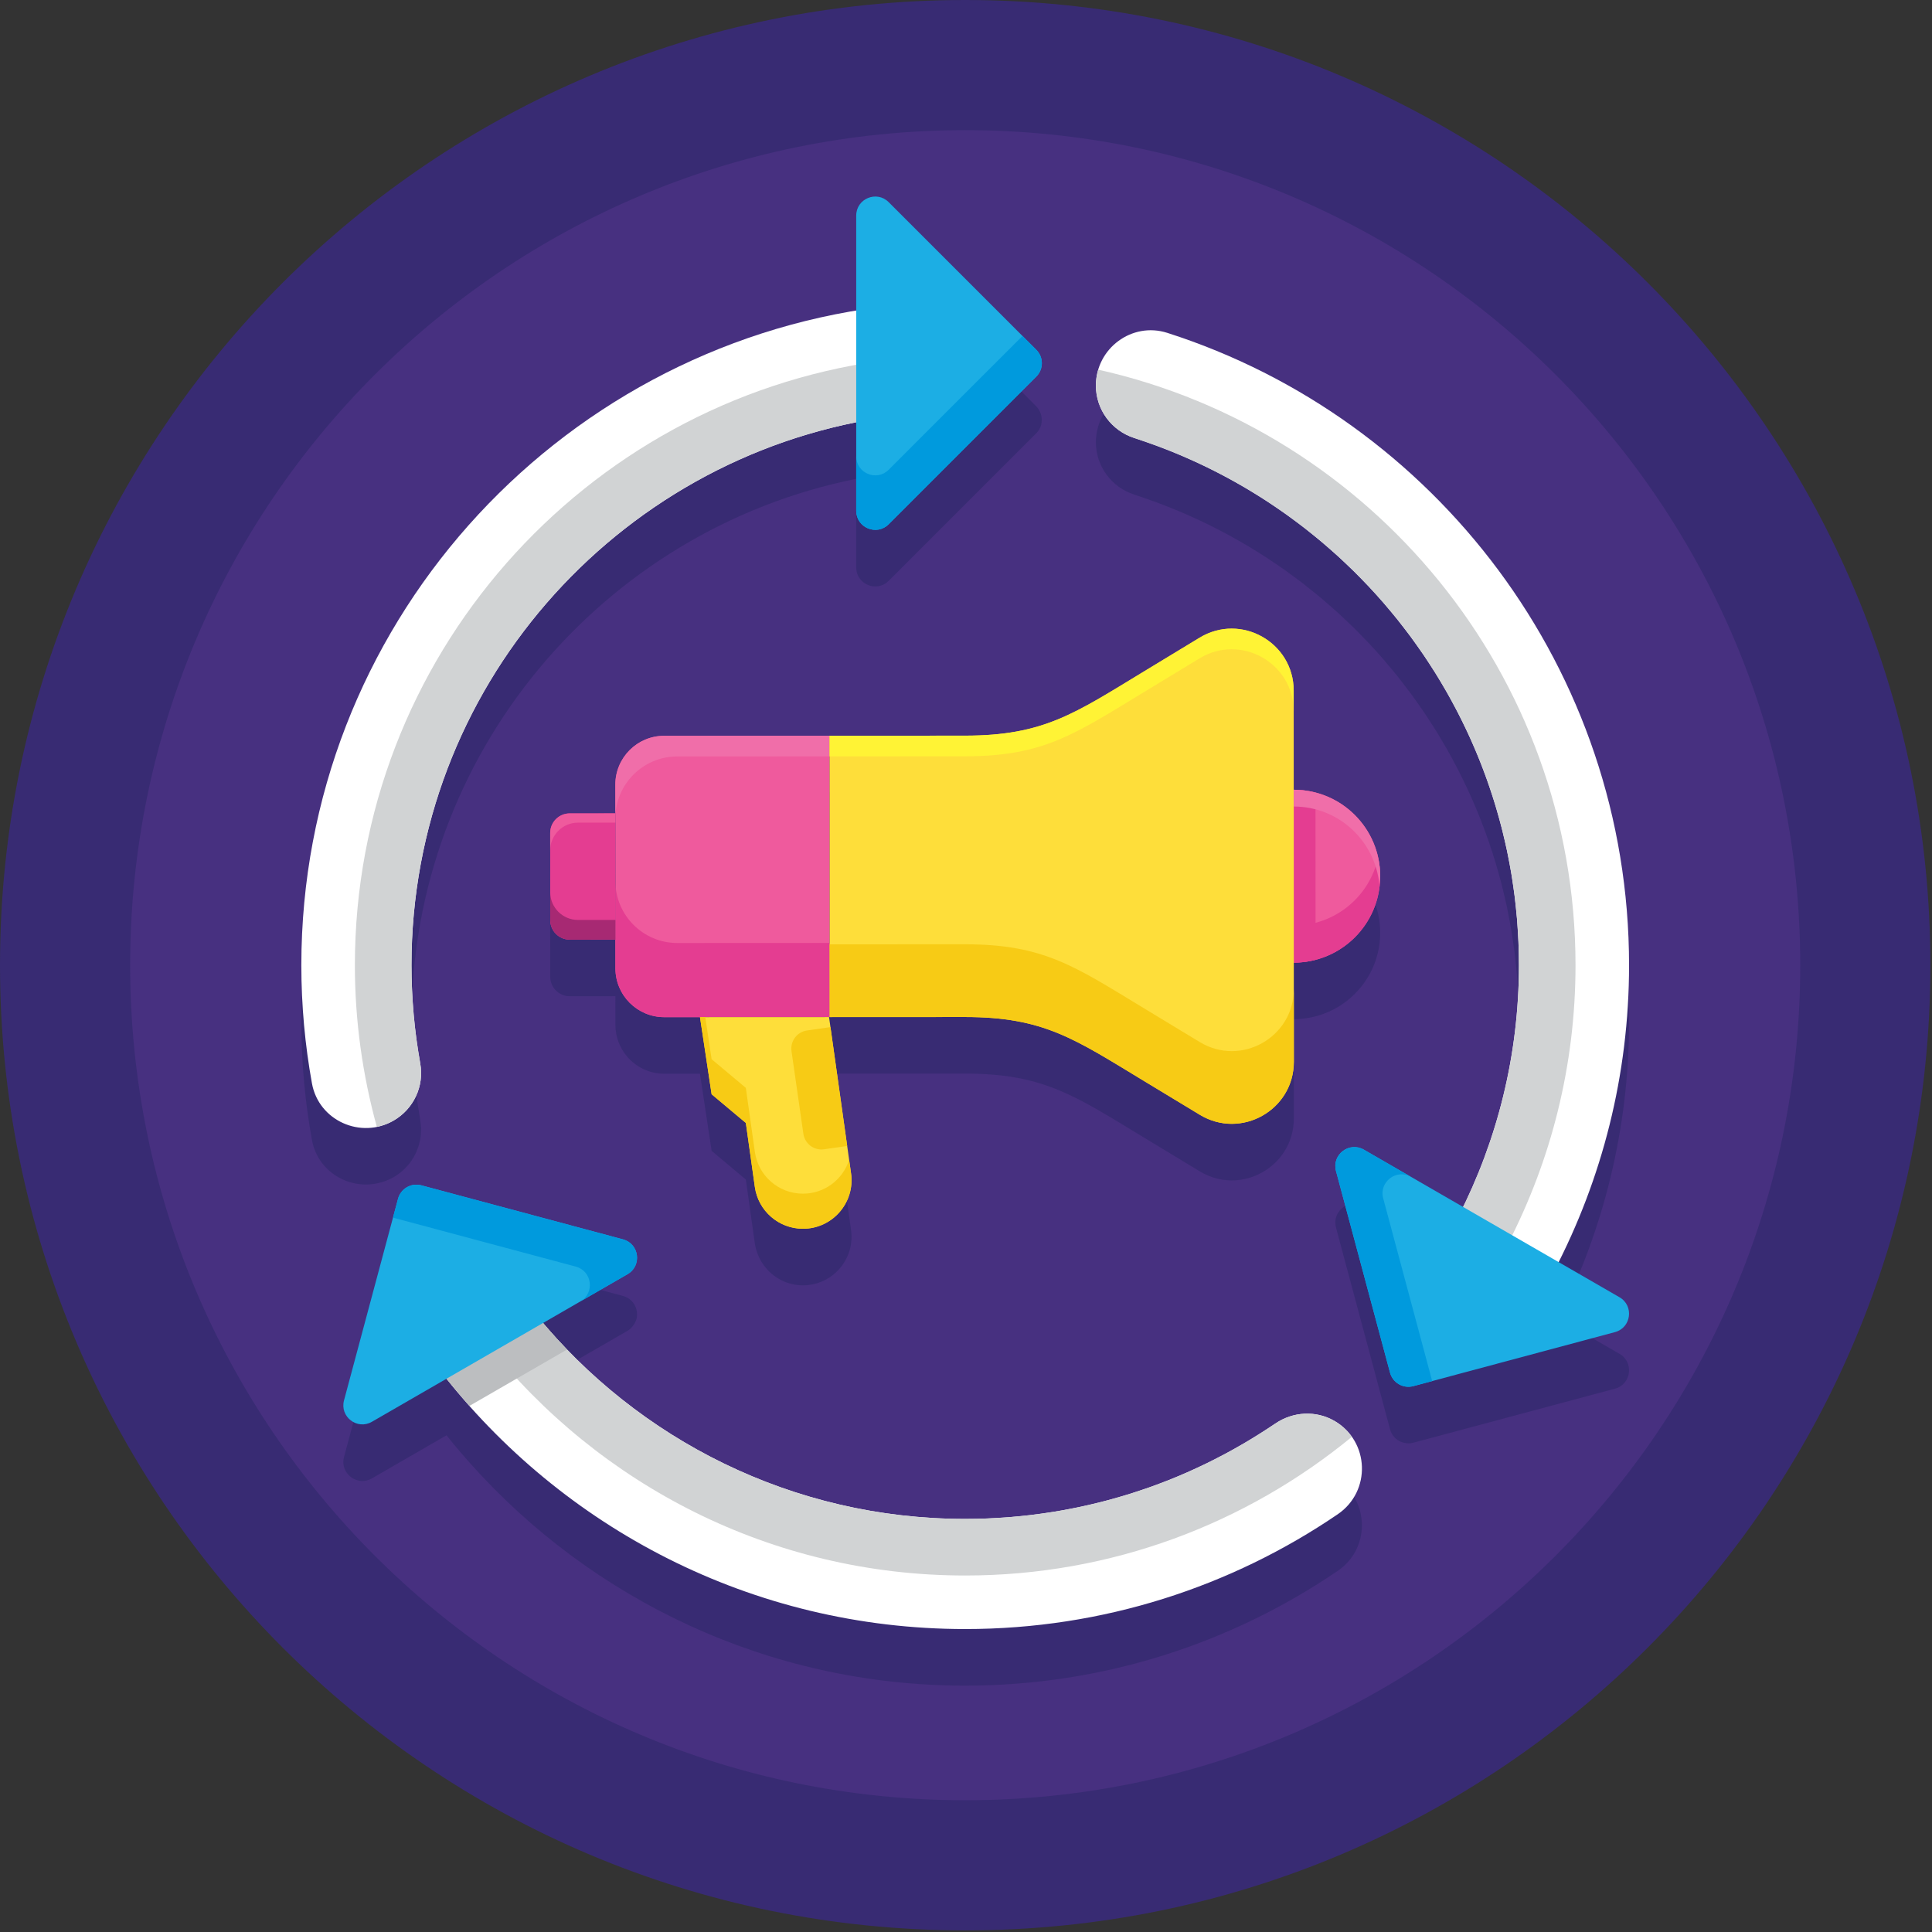 <svg xmlns="http://www.w3.org/2000/svg" xmlns:xlink="http://www.w3.org/1999/xlink" xmlns:serif="http://www.serif.com/" width="100%" height="100%" viewBox="0 0 239 239" xml:space="preserve" style="fill-rule:evenodd;clip-rule:evenodd;stroke-linejoin:round;stroke-miterlimit:2;"><rect x="0" y="0" width="239" height="239" fill="#333333" stroke="none"/><g><g><path d="M238.801,119.4c-0,65.942 -53.458,119.4 -119.4,119.4c-65.943,-0 -119.401,-53.458 -119.401,-119.4c-0,-65.942 53.458,-119.4 119.401,-119.4c65.942,0 119.4,53.458 119.4,119.4Z" style="fill:#382b73;fill-rule:nonzero;"></path><path d="M222.7,119.4c-0,57.051 -46.248,103.299 -103.299,103.299c-57.051,-0 -103.299,-46.248 -103.299,-103.299c0,-57.05 46.248,-103.298 103.299,-103.298c57.051,-0 103.299,46.248 103.299,103.298Z" style="fill:#473080;fill-rule:nonzero;"></path><path d="M76.129,120.801l-0.006,-12.037l0.001,-0l0.003,7.233l-0,-0.001l0.002,4.805Zm83.908,-28.367c-0.001,-2.543 -1.193,-4.662 -2.948,-6.026c-0.187,-0.146 -0.383,-0.278 -0.584,-0.406c-0.125,-0.08 -0.245,-0.17 -0.375,-0.243c-2.27,-1.278 -5.179,-1.422 -7.732,0.127l-5.7,3.458l-1.113,0.676c-8.643,5.241 -12.454,7.982 -22.219,7.985l-16.743,0.008l-20.462,0.009c-3.337,0.002 -6.041,2.708 -6.04,6.046l0,0.073l0.002,3.477l-5.645,0.003c-1.335,-0 -2.417,1.083 -2.416,2.418l0.001,2.168l0.002,5.159l0.002,3.459c0,1.335 1.083,2.416 2.418,2.416l5.645,-0.003l0.002,3.551c0.001,1.478 0.534,2.831 1.417,3.881c1.108,1.319 2.77,2.159 4.628,2.158l4.415,-0.002l1.441,9.542l0.086,0.072l4.147,3.476l0.873,6.201l0.241,1.716c0.044,0.313 0.125,0.614 0.214,0.909c0.202,0.662 0.514,1.265 0.911,1.805c1.102,1.495 2.859,2.458 4.828,2.457c1.597,-0 3.032,-0.62 4.099,-1.618c1.371,-1.283 2.134,-3.194 1.848,-5.227l-0.048,-0.339l-2.674,-19.001l-10.708,0.005l10.788,-0.006l16.743,-0.007c4.714,-0.002 8.04,0.64 11.193,1.888c0.237,0.094 0.474,0.191 0.71,0.293c0.555,0.237 1.11,0.494 1.667,0.769c0.274,0.135 0.551,0.276 0.827,0.42c2.324,1.215 4.773,2.746 7.829,4.597l2.78,1.683l4.037,2.444c2.874,1.74 6.197,1.337 8.553,-0.412c0.262,-0.195 0.512,-0.405 0.747,-0.632c1.417,-1.358 2.334,-3.275 2.333,-5.516l-0.006,-12.261l0.002,-0c0.449,-0 0.889,-0.038 1.323,-0.092c0.046,-0.006 0.09,-0.014 0.136,-0.021c0.419,-0.057 0.828,-0.139 1.231,-0.244l-0,-0.001c1.442,-0.375 2.765,-1.039 3.902,-1.933c2.491,-1.958 4.097,-4.993 4.095,-8.408c-0.003,-5.408 -4.023,-9.865 -9.235,-10.577c-0.047,-0.008 -0.092,-0.015 -0.14,-0.021c-0.433,-0.054 -0.871,-0.09 -1.318,-0.09l-0.005,-0l0.005,10.68l-0.009,-20.391l-0,0.002l-0.001,-2.554Z" style="fill:#382b73;fill-rule:nonzero;"></path><path d="M47.583,146.126c0.044,-0.016 0.089,-0.031 0.133,-0.047c0.328,-0.127 0.654,-0.272 0.972,-0.454c0.927,-0.537 1.695,-1.268 2.265,-2.121c0.009,-0.014 0.016,-0.03 0.025,-0.044c0.178,-0.272 0.341,-0.554 0.478,-0.847c0.034,-0.072 0.054,-0.15 0.085,-0.225c0.103,-0.24 0.204,-0.48 0.278,-0.731c0.019,-0.063 0.025,-0.129 0.042,-0.193c0.071,-0.267 0.136,-0.535 0.174,-0.811c0.036,-0.271 0.043,-0.546 0.047,-0.821c0.001,-0.073 0.014,-0.143 0.012,-0.215c-0.005,-0.262 -0.042,-0.526 -0.078,-0.788c-0.013,-0.088 -0.011,-0.175 -0.028,-0.263c-0.023,-0.131 -0.039,-0.266 -0.062,-0.396c0,-0.005 -0.001,-0.01 -0.002,-0.015c-0.012,-0.067 -0.021,-0.137 -0.032,-0.205c-0.111,-0.647 -0.215,-1.294 -0.308,-1.946c-0.031,-0.223 -0.064,-0.445 -0.094,-0.667c-0.047,-0.366 -0.082,-0.736 -0.124,-1.103c-0.061,-0.522 -0.129,-1.043 -0.176,-1.569c-0.014,-0.145 -0.023,-0.29 -0.036,-0.435c-0.046,-0.551 -0.078,-1.105 -0.111,-1.66c-0.014,-0.225 -0.034,-0.447 -0.046,-0.672c-0.012,-0.245 -0.024,-0.49 -0.034,-0.736c-0.037,-0.917 -0.062,-1.836 -0.062,-2.762c0,-33.157 23.68,-60.884 55.018,-67.165l-0,10.955c-0,0.655 0.248,1.208 0.632,1.613c0.386,0.405 0.91,0.663 1.461,0.727c0.221,0.027 0.447,0.022 0.669,-0.016c0.113,-0.02 0.223,-0.048 0.332,-0.084c0.328,-0.11 0.643,-0.299 0.921,-0.576l18.26,-18.261c0.744,-0.743 0.875,-1.857 0.415,-2.742c-0.096,-0.184 -0.212,-0.359 -0.359,-0.517c-0.021,-0.021 -0.035,-0.047 -0.056,-0.067l-1.707,-1.708l-16.553,-16.553c-1.482,-1.482 -4.015,-0.432 -4.015,1.664l-0,11.755c-38.887,6.454 -68.641,40.288 -68.641,80.975c-0,4.993 0.453,9.882 1.314,14.63c0.761,4.192 5.152,6.487 8.991,5.096Z" style="fill:#382b73;fill-rule:nonzero;"></path><path d="M166.731,184.123c-0.119,-0.131 -0.241,-0.26 -0.373,-0.384c-0.087,-0.083 -0.182,-0.162 -0.274,-0.241c-0.103,-0.087 -0.203,-0.176 -0.312,-0.258c-0.219,-0.164 -0.447,-0.32 -0.692,-0.463l-0.001,-0c-0.128,-0.074 -0.263,-0.126 -0.393,-0.19c-0.163,-0.081 -0.322,-0.171 -0.489,-0.237c-0.151,-0.059 -0.308,-0.096 -0.461,-0.145c-0.153,-0.049 -0.304,-0.108 -0.458,-0.145c-1.865,-0.444 -3.866,-0.076 -5.508,1.039c-0.18,0.122 -0.365,0.237 -0.547,0.358c-0.211,0.139 -0.424,0.277 -0.635,0.415c-0.101,0.065 -0.201,0.132 -0.301,0.196c-0.429,0.275 -0.862,0.545 -1.296,0.811c-0.051,0.031 -0.102,0.061 -0.152,0.091c-0.268,0.164 -0.537,0.328 -0.808,0.488c-0.444,0.262 -0.894,0.516 -1.345,0.768c-0.187,0.106 -0.376,0.211 -0.565,0.314c-0.128,0.071 -0.256,0.143 -0.385,0.214c-0.48,0.257 -0.965,0.505 -1.451,0.752c-0.195,0.099 -0.39,0.199 -0.585,0.298c-0.107,0.053 -0.211,0.109 -0.319,0.161c-0.549,0.27 -1.107,0.526 -1.666,0.781c-0.125,0.056 -0.249,0.115 -0.373,0.174c-0.121,0.053 -0.24,0.113 -0.361,0.166c-0.808,0.357 -1.622,0.701 -2.445,1.027c-0.037,0.015 -0.074,0.027 -0.112,0.042c-0.086,0.032 -0.173,0.063 -0.259,0.097c-0.703,0.275 -1.41,0.541 -2.125,0.792c-0.069,0.024 -0.139,0.045 -0.208,0.069c-0.226,0.076 -0.453,0.151 -0.679,0.226c-0.551,0.186 -1.102,0.371 -1.657,0.541c-0.093,0.029 -0.186,0.055 -0.279,0.083c-0.25,0.076 -0.502,0.147 -0.753,0.22c-0.517,0.151 -1.034,0.299 -1.555,0.437c-0.071,0.018 -0.143,0.036 -0.214,0.053c-0.293,0.077 -0.587,0.151 -0.881,0.223c-0.512,0.127 -1.024,0.25 -1.54,0.364c-0.048,0.011 -0.096,0.021 -0.144,0.032c-0.33,0.072 -0.659,0.142 -0.99,0.21c-0.513,0.105 -1.029,0.205 -1.547,0.298c-0.186,0.034 -0.375,0.065 -0.562,0.098c-0.192,0.033 -0.384,0.068 -0.577,0.1c-0.527,0.086 -1.056,0.163 -1.587,0.237c-0.378,0.053 -0.756,0.106 -1.136,0.153c-0.555,0.068 -1.113,0.123 -1.672,0.178c-0.113,0.011 -0.226,0.022 -0.339,0.032c-0.246,0.023 -0.491,0.051 -0.738,0.072c-0.615,0.048 -1.233,0.084 -1.853,0.118c-0.175,0.008 -0.349,0.021 -0.524,0.03c-0.133,0.008 -0.266,0.018 -0.4,0.022c-0.931,0.039 -1.866,0.06 -2.804,0.06c-19.319,-0 -36.791,-8.044 -49.255,-20.953c-0.601,-0.623 -1.188,-1.26 -1.765,-1.904c-0.118,-0.132 -0.236,-0.265 -0.353,-0.398c-0.287,-0.325 -0.563,-0.658 -0.844,-0.988l4.609,-2.661l5.839,-3.371c0.34,-0.197 0.579,-0.463 0.771,-0.751c0.19,-0.289 0.333,-0.6 0.38,-0.93c0.033,-0.22 0.034,-0.443 0.004,-0.663c-0.115,-0.879 -0.711,-1.693 -1.722,-1.965l-24.945,-6.684c-0.44,-0.118 -0.883,-0.096 -1.289,0.027c-0.073,0.022 -0.143,0.05 -0.214,0.079c-0.176,0.074 -0.342,0.168 -0.496,0.282c-0.113,0.083 -0.217,0.176 -0.314,0.278c-0.194,0.206 -0.351,0.448 -0.463,0.721c-0.037,0.09 -0.078,0.179 -0.105,0.277l-0.625,2.332l-6.058,22.612c-0.542,2.023 1.634,3.693 3.448,2.645l9.232,-5.331c0.311,0.389 0.624,0.778 0.941,1.16c0.051,0.061 0.102,0.122 0.153,0.182c0.569,0.682 1.149,1.354 1.739,2.018c-0,0.001 0.001,0.002 0.003,0.004c15.051,16.917 36.958,27.605 61.329,27.605c17.074,-0 32.939,-5.247 46.088,-14.203c3.488,-2.376 3.889,-7.113 1.358,-10.065c-0.038,-0.044 -0.076,-0.087 -0.116,-0.132Z" style="fill:#382b73;fill-rule:nonzero;"></path><path d="M200.346,167.48l-7.537,-4.351c5.559,-11.062 8.715,-23.529 8.715,-36.729c0,-36.568 -24.027,-67.623 -57.122,-78.223c-4.026,-1.29 -8.12,1.432 -8.743,5.457c-0.005,0.025 -0.011,0.05 -0.015,0.076c-0.046,0.321 -0.076,0.647 -0.076,0.983c0,0.372 0.03,0.737 0.088,1.094c0.175,1.071 0.6,2.07 1.226,2.923c0.833,1.138 2.021,2.019 3.433,2.473c0.136,0.044 0.27,0.094 0.404,0.139c0.401,0.131 0.797,0.271 1.195,0.41c0.48,0.167 0.961,0.336 1.437,0.515c0.023,0.008 0.044,0.017 0.067,0.026c0.374,0.14 0.745,0.287 1.116,0.434c0.469,0.186 0.935,0.373 1.398,0.568c0.082,0.035 0.163,0.072 0.245,0.106c0.308,0.133 0.615,0.265 0.919,0.4c0.456,0.202 0.91,0.409 1.362,0.62c0.384,0.181 0.767,0.367 1.149,0.555c0.447,0.221 0.892,0.446 1.333,0.677c0.374,0.193 0.745,0.39 1.114,0.592c0.438,0.238 0.871,0.482 1.303,0.729c0.364,0.209 0.73,0.419 1.09,0.636c0.429,0.256 0.851,0.518 1.274,0.783c0.051,0.032 0.101,0.065 0.151,0.097c0.302,0.19 0.605,0.38 0.904,0.575c0.421,0.275 0.835,0.557 1.25,0.841c0.046,0.032 0.091,0.063 0.137,0.096c0.294,0.201 0.589,0.401 0.879,0.607c0.413,0.294 0.82,0.598 1.226,0.901c0.109,0.08 0.216,0.162 0.324,0.243c0.216,0.162 0.434,0.322 0.647,0.486c0.412,0.318 0.815,0.646 1.219,0.974c0.304,0.247 0.612,0.489 0.912,0.741c0.413,0.346 0.816,0.704 1.221,1.06c0.226,0.198 0.453,0.396 0.677,0.596c0.053,0.047 0.109,0.093 0.161,0.141c0.431,0.392 0.851,0.795 1.273,1.199c0.236,0.225 0.478,0.446 0.713,0.676c0.512,0.504 1.013,1.022 1.51,1.542c0.132,0.139 0.269,0.271 0.4,0.41c0.623,0.663 1.232,1.339 1.828,2.026c0.076,0.088 0.148,0.18 0.224,0.268c0.096,0.116 0.192,0.232 0.29,0.347c0.417,0.491 0.833,0.983 1.235,1.486c0.224,0.278 0.437,0.565 0.656,0.848c0.34,0.438 0.681,0.875 1.01,1.321c0.228,0.308 0.445,0.625 0.668,0.937c0.307,0.432 0.615,0.861 0.912,1.3c0.224,0.33 0.439,0.667 0.656,1c0.282,0.432 0.564,0.863 0.836,1.302c0.13,0.209 0.254,0.422 0.382,0.633c0.082,0.139 0.166,0.277 0.249,0.415c0.26,0.436 0.52,0.871 0.771,1.313c0.005,0.012 0.012,0.025 0.019,0.037c0.197,0.349 0.389,0.703 0.581,1.057c0.239,0.441 0.478,0.882 0.707,1.329c0.087,0.168 0.169,0.34 0.255,0.509c0.103,0.206 0.207,0.411 0.309,0.618c0.22,0.45 0.438,0.899 0.648,1.353c0.18,0.385 0.353,0.772 0.525,1.16c0.202,0.458 0.401,0.919 0.593,1.382c0.113,0.269 0.22,0.541 0.329,0.812c0.049,0.123 0.1,0.244 0.149,0.368c0.183,0.466 0.361,0.935 0.535,1.406c0.148,0.401 0.293,0.803 0.435,1.209c0.165,0.475 0.323,0.955 0.478,1.435c0.131,0.408 0.261,0.815 0.385,1.225c0.147,0.486 0.285,0.977 0.422,1.469c0.113,0.41 0.227,0.82 0.334,1.232c0.128,0.5 0.246,1.003 0.363,1.506c0.097,0.414 0.195,0.828 0.284,1.244c0.11,0.514 0.207,1.033 0.305,1.551c0.078,0.412 0.16,0.822 0.23,1.236c0.091,0.537 0.168,1.078 0.246,1.619c0.059,0.403 0.123,0.802 0.174,1.206c0.073,0.571 0.129,1.146 0.188,1.72c0.034,0.338 0.072,0.674 0.103,1.013c0.004,0.043 0.01,0.086 0.014,0.129c0.054,0.642 0.089,1.287 0.125,1.932c0.006,0.096 0.013,0.191 0.018,0.285c0.015,0.226 0.032,0.451 0.042,0.677c0.041,0.971 0.063,1.947 0.063,2.927c0,10.721 -2.497,20.861 -6.908,29.906l-6.436,-3.716l-5.838,-3.37c-0.34,-0.197 -0.693,-0.298 -1.039,-0.318c-0.23,-0.015 -0.457,0.007 -0.674,0.06c-0.543,0.13 -1.029,0.456 -1.361,0.901c-0.398,0.534 -0.577,1.244 -0.374,2.003l6.684,24.944c0.042,0.156 0.098,0.305 0.169,0.445c0.07,0.14 0.152,0.27 0.246,0.391c0.188,0.241 0.42,0.442 0.68,0.592c0.23,0.133 0.484,0.219 0.747,0.267c0.186,0.036 0.375,0.056 0.568,0.044c0.156,-0.008 0.313,-0.034 0.471,-0.077l2.333,-0.624l0,-0.001l22.611,-6.058c2.023,-0.542 2.382,-3.261 0.566,-4.309Z" style="fill:#382b73;fill-rule:nonzero;"></path><path d="M102.638,125.819l-20.461,0.009c-3.337,0.002 -6.044,-2.702 -6.045,-6.038l-0.011,-22.723c-0.001,-3.337 2.703,-6.043 6.04,-6.044l20.462,-0.009l0.015,34.805Z" style="fill:#ef5a9d;fill-rule:nonzero;"></path><path d="M76.127,108.996l0.005,10.794c0.001,3.336 2.708,6.04 6.045,6.038l20.461,-0.009l-0.004,-9.172l-18.84,0.009c-4.232,0.002 -7.665,-3.428 -7.667,-7.66Z" style="fill:#e43d91;fill-rule:nonzero;"></path><path d="M82.161,91.023c-3.337,0.001 -6.041,2.708 -6.04,6.045l0.002,4.175c-0.002,-4.233 3.429,-7.665 7.66,-7.667l18.841,-0.009l-0.001,-2.553l-20.462,0.009Z" style="fill:#f06ea9;fill-rule:nonzero;"></path><path d="M76.13,116.238l-5.645,0.003c-1.335,-0 -2.417,-1.081 -2.418,-2.416l-0.005,-10.786c-0.001,-1.335 1.081,-2.418 2.416,-2.418l5.645,-0.003l0.007,15.62Z" style="fill:#e43d91;fill-rule:nonzero;"></path><path d="M70.478,100.621c-1.335,-0 -2.417,1.083 -2.416,2.418l0.001,2.168c-0.001,-1.9 1.538,-3.44 3.437,-3.441l4.624,-0.002l-0.001,-1.146l-5.645,0.003Z" style="fill:#ef5a9d;fill-rule:nonzero;"></path><path d="M68.065,110.366l0.002,3.459c0.001,1.335 1.083,2.416 2.418,2.416l5.645,-0.003l-0.001,-2.437l-4.623,0.002c-1.899,0.001 -3.44,-1.537 -3.441,-3.437Z" style="fill:#a72973;fill-rule:nonzero;"></path><path d="M160.042,97.697c5.906,-0.003 10.695,4.782 10.698,10.688c0.003,5.906 -4.782,10.696 -10.689,10.699l-0.009,-21.387Z" style="fill:#ef5a9d;fill-rule:nonzero;"></path><path d="M160.051,119.084c0.932,-0.001 1.83,-0.133 2.693,-0.357l-0.01,-20.677c-0.861,-0.223 -1.761,-0.354 -2.691,-0.353l0.008,21.387Z" style="fill:#e43d91;fill-rule:nonzero;"></path><path d="M160.049,114.501l0.002,4.583c5.907,-0.003 10.692,-4.793 10.689,-10.7c0,-0.788 -0.099,-1.55 -0.261,-2.29c-1.049,4.802 -5.312,8.404 -10.43,8.407Z" style="fill:#e43d91;fill-rule:nonzero;"></path><path d="M160.057,131.346c0.003,5.972 -6.524,9.652 -11.633,6.559l-6.817,-4.127c-8.646,-5.235 -12.46,-7.972 -22.226,-7.967l-16.743,0.008l-0.015,-34.805l16.743,-0.008c9.765,-0.004 13.576,-2.743 22.219,-7.986l6.813,-4.134c5.106,-3.098 11.636,0.576 11.639,6.549l0.02,45.911Z" style="fill:#fede3a;fill-rule:nonzero;"></path><path d="M148.421,128.91l-6.818,-4.127c-8.646,-5.236 -12.46,-7.971 -22.226,-7.967l-16.743,0.008l0.004,8.995l16.743,-0.008c9.767,-0.005 13.58,2.732 22.226,7.967l6.817,4.127c5.109,3.093 11.635,-0.587 11.633,-6.56l-0.004,-8.993c0.002,5.971 -6.524,9.652 -11.632,6.558Z" style="fill:#f7cb15;fill-rule:nonzero;"></path><path d="M148.398,78.886l-6.813,4.134c-8.643,5.242 -12.454,7.982 -22.219,7.986l-16.743,0.008l0.001,2.554l16.743,-0.008c9.766,-0.005 13.576,-2.744 22.219,-7.986l6.813,-4.134c5.106,-3.097 11.636,0.577 11.639,6.548l-0.001,-2.553c-0.003,-5.973 -6.533,-9.647 -11.639,-6.549Z" style="fill:#fff335;fill-rule:nonzero;"></path><path d="M99.333,152.004c-2.996,0.001 -5.536,-2.205 -5.953,-5.171l-1.114,-7.917l-4.233,-3.548l-1.441,-9.542l15.966,-0.007l2.722,19.34c0.509,3.614 -2.297,6.844 -5.947,6.845Z" style="fill:#fede3a;fill-rule:nonzero;"></path><path d="M105.045,143.488c-0.77,2.393 -3.005,4.176 -5.713,4.177l-0.001,-0c-2.996,0.002 -5.535,-2.204 -5.952,-5.171l-1.115,-7.918l-4.233,-3.547l-0.786,-5.203l-0.652,-0l1.44,9.542l4.233,3.548l1.114,7.918c0.417,2.965 2.957,5.171 5.953,5.17l0.001,-0c3.649,-0.001 6.455,-3.231 5.946,-6.845l-0.235,-1.671Z" style="fill:#f7cb15;fill-rule:nonzero;"></path><path d="M102.733,127.06l-2.902,0.416c-1.236,0.178 -2.094,1.324 -1.916,2.559l1.468,10.222c0.177,1.237 1.323,2.093 2.559,1.916l2.859,-0.411l-2.068,-14.702Z" style="fill:#f7cb15;fill-rule:nonzero;"></path><path d="M170.636,109.422c0.034,-0.346 0.104,-0.682 0.104,-1.038c-0.003,-5.905 -4.792,-10.69 -10.697,-10.687l0.001,2.076c5.549,-0.003 10.06,4.238 10.592,9.649Z" style="fill:#f06ea9;fill-rule:nonzero;"></path><path d="M48.688,138.624c2.472,-1.428 3.808,-4.248 3.3,-7.058c-0.712,-3.949 -1.087,-8.015 -1.087,-12.166c0,-34.207 25.205,-62.637 58.018,-67.697l-0,-13.733c-40.349,5.167 -71.641,39.701 -71.641,81.43c-0,4.993 0.453,9.882 1.314,14.63c0.834,4.601 6.045,6.933 10.096,4.594Z" style="fill:#fff;fill-rule:nonzero;"></path><path d="M135.568,47.694c0,2.966 1.923,5.58 4.747,6.489c27.572,8.86 47.586,34.739 47.586,65.217c0,11.149 -2.694,21.674 -7.439,30.987l11.806,6.818c5.9,-11.326 9.256,-24.177 9.256,-37.805c0,-36.568 -24.027,-67.623 -57.122,-78.223c-4.372,-1.401 -8.834,1.926 -8.834,6.517Z" style="fill:#fff;fill-rule:nonzero;"></path><path d="M165.079,175.777c-2.291,-1.323 -5.119,-1.165 -7.309,0.322c-10.953,7.44 -24.158,11.801 -38.369,11.801c-21.363,-0 -40.468,-9.834 -53.04,-25.209l-11.911,6.877c15.034,19.418 38.549,31.955 64.951,31.955c17.074,-0 32.939,-5.247 46.088,-14.203c4.157,-2.831 3.946,-9.028 -0.41,-11.543Z" style="fill:#fff;fill-rule:nonzero;"></path><path d="M186.528,153.89c5.338,-10.347 8.373,-22.067 8.373,-34.49c0,-35.975 -25.301,-66.131 -59.038,-73.668c-0.185,0.62 -0.295,1.274 -0.295,1.961c0,2.967 1.923,5.582 4.747,6.49c0.136,0.044 0.27,0.094 0.404,0.139c0.401,0.131 0.797,0.271 1.195,0.41c0.48,0.167 0.961,0.336 1.437,0.515c0.396,0.148 0.788,0.304 1.181,0.458c0.469,0.187 0.937,0.374 1.401,0.57c0.39,0.165 0.778,0.334 1.163,0.506c0.458,0.203 0.914,0.41 1.367,0.623c0.382,0.18 0.762,0.364 1.141,0.551c0.448,0.221 0.894,0.446 1.336,0.678c0.374,0.193 0.745,0.39 1.114,0.592c0.439,0.238 0.874,0.483 1.307,0.731c0.363,0.209 0.726,0.418 1.085,0.633c0.43,0.257 0.853,0.52 1.276,0.785c0.353,0.222 0.705,0.443 1.054,0.671c0.421,0.275 0.836,0.558 1.25,0.842c0.34,0.232 0.68,0.464 1.016,0.702c0.414,0.295 0.821,0.599 1.229,0.903c0.323,0.241 0.65,0.481 0.968,0.727c0.412,0.318 0.815,0.646 1.219,0.974c0.304,0.247 0.612,0.489 0.912,0.741c0.413,0.346 0.816,0.704 1.221,1.06c0.279,0.246 0.563,0.487 0.837,0.737c0.432,0.391 0.852,0.795 1.274,1.199c0.236,0.225 0.478,0.446 0.713,0.676c0.523,0.515 1.035,1.043 1.543,1.576c0.121,0.127 0.247,0.248 0.367,0.376c0.623,0.663 1.232,1.339 1.829,2.026c0.175,0.202 0.341,0.411 0.513,0.615c0.417,0.491 0.833,0.983 1.236,1.486c0.219,0.273 0.428,0.555 0.643,0.832c0.343,0.443 0.689,0.885 1.022,1.338c0.227,0.306 0.443,0.621 0.664,0.931c0.309,0.433 0.618,0.865 0.917,1.306c0.223,0.328 0.436,0.663 0.652,0.995c0.284,0.434 0.567,0.866 0.84,1.307c0.215,0.345 0.421,0.697 0.63,1.047c0.26,0.436 0.52,0.872 0.771,1.314c0.205,0.361 0.402,0.727 0.6,1.094c0.239,0.441 0.478,0.883 0.708,1.331c0.192,0.372 0.377,0.748 0.563,1.125c0.22,0.45 0.439,0.9 0.65,1.355c0.178,0.383 0.351,0.768 0.522,1.155c0.203,0.459 0.401,0.92 0.594,1.384c0.162,0.39 0.322,0.784 0.477,1.179c0.184,0.467 0.363,0.938 0.537,1.41c0.147,0.399 0.292,0.8 0.433,1.204c0.166,0.476 0.324,0.957 0.479,1.438c0.131,0.407 0.261,0.812 0.384,1.221c0.147,0.488 0.286,0.979 0.423,1.472c0.113,0.41 0.227,0.82 0.334,1.232c0.129,0.502 0.247,1.006 0.364,1.512c0.097,0.411 0.194,0.822 0.283,1.236c0.11,0.517 0.207,1.038 0.307,1.559c0.077,0.409 0.158,0.817 0.227,1.228c0.092,0.538 0.169,1.08 0.247,1.621c0.059,0.403 0.123,0.802 0.174,1.206c0.073,0.571 0.129,1.146 0.188,1.72c0.038,0.381 0.085,0.759 0.117,1.142c0.054,0.641 0.089,1.288 0.126,1.934c0.018,0.321 0.045,0.639 0.059,0.96c0.041,0.971 0.063,1.947 0.063,2.927c0,11.149 -2.694,21.674 -7.439,30.987l6.066,3.503Z" style="fill:#d1d3d4;fill-rule:nonzero;"></path><path d="M119.401,194.9c18.143,-0 34.799,-6.448 47.832,-17.153c-0.544,-0.771 -1.255,-1.451 -2.153,-1.97l-0.001,-0c-2.292,-1.323 -5.119,-1.165 -7.309,0.322c-0.18,0.122 -0.365,0.237 -0.547,0.358c-0.31,0.206 -0.622,0.41 -0.935,0.611c-0.43,0.275 -0.862,0.545 -1.297,0.811c-0.318,0.195 -0.635,0.387 -0.955,0.577c-0.448,0.263 -0.901,0.519 -1.354,0.773c-0.315,0.176 -0.629,0.353 -0.946,0.525c-0.48,0.257 -0.965,0.505 -1.451,0.752c-0.301,0.154 -0.599,0.31 -0.903,0.458c-0.55,0.27 -1.108,0.527 -1.667,0.782c-0.245,0.112 -0.487,0.23 -0.734,0.34c-0.808,0.357 -1.623,0.701 -2.447,1.027c-0.121,0.049 -0.246,0.092 -0.369,0.139c-0.703,0.275 -1.411,0.541 -2.125,0.793c-0.294,0.102 -0.592,0.196 -0.887,0.294c-0.551,0.186 -1.102,0.371 -1.657,0.541c-0.341,0.106 -0.684,0.202 -1.027,0.301c-0.518,0.151 -1.037,0.3 -1.56,0.439c-0.363,0.096 -0.73,0.186 -1.095,0.276c-0.512,0.127 -1.024,0.25 -1.54,0.364c-0.374,0.084 -0.75,0.163 -1.127,0.241c-0.516,0.105 -1.033,0.205 -1.554,0.299c-0.379,0.069 -0.757,0.135 -1.139,0.198c-0.529,0.086 -1.06,0.164 -1.593,0.238c-0.375,0.052 -0.75,0.105 -1.128,0.151c-0.556,0.069 -1.114,0.124 -1.674,0.179c-0.359,0.035 -0.716,0.074 -1.076,0.104c-0.618,0.049 -1.24,0.084 -1.863,0.118c-0.305,0.016 -0.609,0.04 -0.915,0.052c-0.931,0.039 -1.866,0.06 -2.804,0.06c-21.363,-0 -40.468,-9.834 -53.04,-25.209l-6.121,3.533c13.842,17.451 35.209,28.676 59.161,28.676Z" style="fill:#d1d3d4;fill-rule:nonzero;"></path><path d="M43.901,119.4c0,6.924 0.961,13.623 2.716,19.998c0.704,-0.143 1.403,-0.389 2.069,-0.773l0.003,-0.002c2.471,-1.428 3.807,-4.247 3.299,-7.057c-0.024,-0.137 -0.041,-0.274 -0.064,-0.411c-0.124,-0.714 -0.237,-1.431 -0.34,-2.151c-0.031,-0.223 -0.064,-0.445 -0.094,-0.668c-0.117,-0.885 -0.218,-1.776 -0.3,-2.671c-0.014,-0.147 -0.023,-0.295 -0.036,-0.443c-0.065,-0.771 -0.117,-1.546 -0.157,-2.324c-0.012,-0.245 -0.024,-0.49 -0.034,-0.736c-0.037,-0.917 -0.062,-1.836 -0.062,-2.762c0,-34.207 25.205,-62.637 58.018,-67.697l-0,-7.058c-36.685,5.12 -65.018,36.683 -65.018,74.755Z" style="fill:#d1d3d4;fill-rule:nonzero;"></path><path d="M105.919,63.19l-0,-36.521c-0,-2.095 2.534,-3.145 4.015,-1.663l18.26,18.261c0.919,0.918 0.919,2.407 -0,3.326l-18.26,18.261c-1.481,1.481 -4.015,0.431 -4.015,-1.664Z" style="fill:#1caee4;fill-rule:nonzero;"></path><path d="M126.487,41.559l-16.553,16.552c-1.481,1.483 -4.015,0.433 -4.015,-1.663l-0,6.742c-0,2.095 2.534,3.145 4.015,1.664l18.26,-18.261c0.919,-0.919 0.919,-2.408 -0,-3.326l-1.707,-1.708Z" style="fill:#009add;fill-rule:nonzero;"></path><path d="M66.361,162.691l-11.911,6.877c1.156,1.493 2.369,2.94 3.622,4.35l12.074,-6.971c-1.319,-1.365 -2.582,-2.785 -3.785,-4.256Z" style="fill:#bcbec0;fill-rule:nonzero;"></path><path d="M77.632,157.625l-31.628,18.26c-1.815,1.048 -3.99,-0.622 -3.448,-2.646l6.683,-24.943c0.336,-1.255 1.626,-2 2.881,-1.664l24.945,6.684c2.023,0.542 2.381,3.261 0.567,4.309Z" style="fill:#1caee4;fill-rule:nonzero;"></path><path d="M48.614,150.628l22.612,6.058c2.024,0.543 2.383,3.262 0.567,4.31l5.839,-3.371c1.814,-1.048 1.456,-3.767 -0.567,-4.309l-24.945,-6.684c-1.255,-0.336 -2.545,0.409 -2.881,1.664l-0.625,2.332Z" style="fill:#009add;fill-rule:nonzero;"></path><path d="M168.719,142.219l31.628,18.261c1.815,1.048 1.456,3.767 -0.567,4.31l-24.944,6.683c-1.255,0.336 -2.545,-0.409 -2.881,-1.664l-6.684,-24.943c-0.543,-2.025 1.633,-3.694 3.448,-2.647Z" style="fill:#1caee4;fill-rule:nonzero;"></path><path d="M177.169,170.848l-6.06,-22.611c-0.542,-2.024 1.634,-3.694 3.448,-2.647l-5.838,-3.37c-1.815,-1.048 -3.991,0.621 -3.448,2.646l6.684,24.943c0.336,1.255 1.626,2 2.881,1.664l2.333,-0.625Z" style="fill:#009add;fill-rule:nonzero;"></path></g></g></svg>
